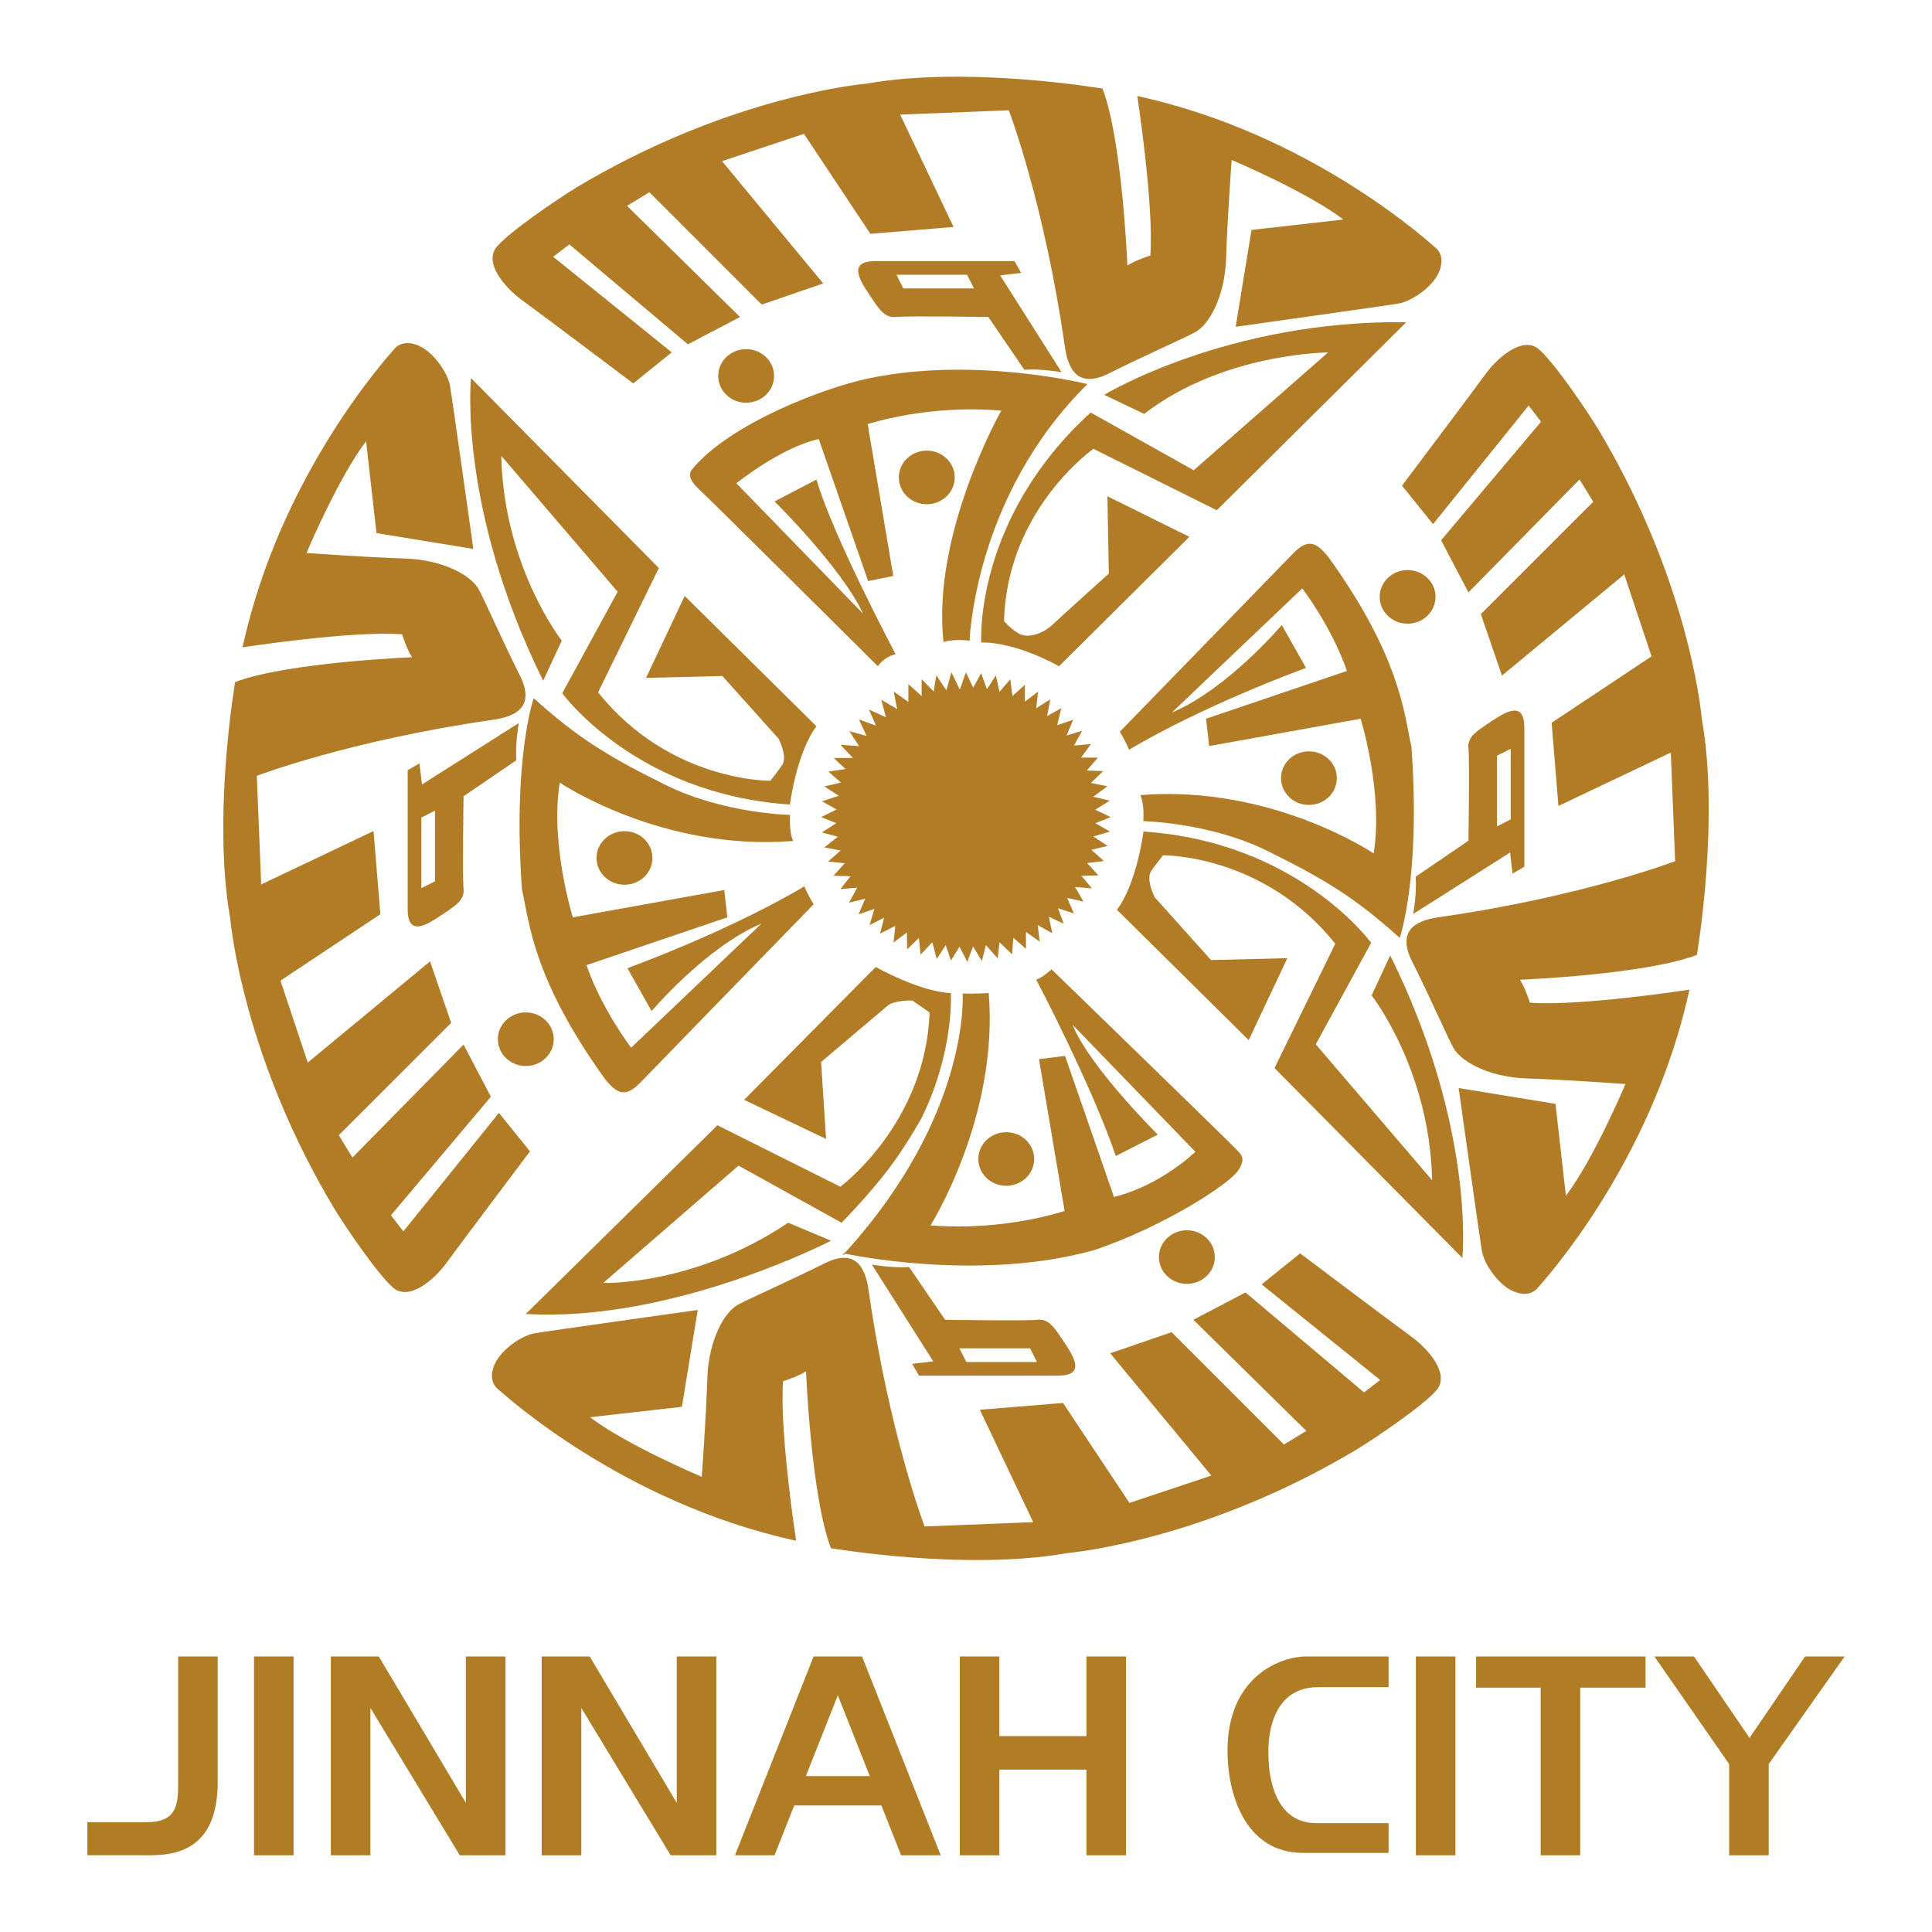 <?xml version="1.0" encoding="utf-8"?>
<!-- Generator: Adobe Illustrator 16.0.0, SVG Export Plug-In . SVG Version: 6.00 Build 0)  -->
<!DOCTYPE svg PUBLIC "-//W3C//DTD SVG 1.1//EN" "http://www.w3.org/Graphics/SVG/1.1/DTD/svg11.dtd">
<svg version="1.1" id="Layer_1" xmlns="http://www.w3.org/2000/svg" xmlns:xlink="http://www.w3.org/1999/xlink" x="0px" y="0px"
	 width="150px" height="150px" viewBox="0 0 150 150" enable-background="new 0 0 150 150" xml:space="preserve">
<g>
	<g>
		<ellipse fill="#B27C26" cx="57.93" cy="29.188" rx="2.169" ry="2.08"/>
		<ellipse fill="#B27C26" cx="71.955" cy="37.068" rx="2.169" ry="2.081"/>
		<ellipse fill="#B27C26" cx="78.124" cy="89.984" rx="2.168" ry="2.08"/>
		<ellipse fill="#B27C26" cx="92.148" cy="97.599" rx="2.169" ry="2.081"/>
		<path fill="#B27C26" d="M85.727,30.654l3.108,1.481c6.108-4.734,14.277-4.771,14.277-4.771L92.68,36.51l-8.002-4.481
			c-9.107,8.313-8.493,17.855-8.493,17.855c2.783-0.036,6.036,1.844,6.036,1.844l10.12-10.049l-6.36-3.146l0.107,6.001
			c0,0-3.578,3.217-4.337,3.94c-0.759,0.722-1.951,1.12-2.639,0.722c-0.687-0.396-1.157-0.976-1.157-0.976
			c0.218-8.675,6.94-13.374,6.94-13.374l9.578,4.771l14.711-14.603C95.306,24.835,85.727,30.654,85.727,30.654z"/>
		<path fill="#B27C26" d="M53.738,36.438c-0.398,0.471-0.036,1.049,0.65,1.663S68.16,51.728,68.16,51.728s0.398-0.688,1.375-0.94
			c0,0-4.844-9.108-6.146-13.554l-3.253,1.698c0,0,5.221,5.143,6.868,8.711l-9.832-10.12c0,0,3.433-2.783,6.398-3.435l3.832,11.024
			l1.951-0.397l-1.987-11.783c0,0,4.626-1.555,10.374-1.049c0,0-5.422,9.543-4.483,17.965c0,0,0.729-0.262,2.024-0.108
			c0,0,0.326-11.206,9.146-19.916c0,0-8.567-2.169-16.88-0.47C64.148,30.039,56.666,32.859,53.738,36.438z"/>
		<path fill="#B27C26" d="M38.737,86.402l-7.421,9.205l-0.964-1.254l7.759-9.204l-2.12-4.049l-8.627,8.771l-1.061-1.735l8.724-8.722
			l-1.639-4.772l-9.494,7.856l-2.121-6.361l7.759-5.157l-0.53-6.458l-8.723,4.146l-0.338-8.435c0,0,7.181-2.747,18.266-4.338
			c1.349-0.192,3.518-0.723,2.169-3.422c-1.35-2.698-2.749-5.855-3.133-6.566c-0.482-1.145-2.747-2.445-5.784-2.542
			c-3.035-0.096-7.663-0.434-7.663-0.434s2.458-5.832,4.627-8.675l0.807,7.133l7.519,1.229c0,0-1.627-11.603-1.808-12.65
			c-0.181-1.049-1.265-2.566-2.313-3.072c-1.048-0.507-1.72-0.166-2.027,0.213c-0.306,0.378-8.828,9.606-11.768,23.148
			c0,0,8.435-1.301,12.386-1.012c0,0,0.336,1.108,0.771,1.783c0,0-9.688,0.386-13.735,1.928c0,0-1.783,10.41-0.386,18.313
			c0.29,2.893,1.88,12.192,8.049,22.507c0.916,1.493,3.421,5.204,4.627,6.217c1.205,1.011,3.131-0.578,4.144-1.976
			c1.012-1.397,6.458-8.627,6.458-8.627L38.737,86.402z"/>
		<path fill="#B27C26" d="M40.087,59.028c-0.096-1.301,0.192-2.892,0.192-2.892l-7.517,4.771l-0.194-1.639l-0.916,0.53
			c0,0,0,8.724,0,10.796c0,2.071,1.35,1.301,2.507,0.529c1.156-0.771,1.928-1.205,1.832-2.121c-0.097-0.916,0-7.18,0-7.18
			L40.087,59.028z M33.773,68.427l-1.059,0.529v-5.479l1.059-0.543V68.427z"/>
		<path fill="#B27C26" d="M109.569,103.769c-1.397-1.013-8.627-6.458-8.627-6.458l-2.988,2.409l9.205,7.422l-1.253,0.965
			l-9.205-7.76l-4.048,2.12l8.771,8.627l-1.735,1.061l-8.723-8.724l-4.771,1.639l7.856,9.495l-6.362,2.119l-5.157-7.759l-6.457,0.53
			l4.144,8.723l-8.433,0.337c0,0-2.747-7.18-4.337-18.264c-0.194-1.351-0.723-3.519-3.423-2.169
			c-2.698,1.349-5.855,2.746-6.565,3.132c-1.146,0.482-2.446,2.747-2.542,5.784c-0.096,3.035-0.434,7.662-0.434,7.662
			s-5.832-2.458-8.675-4.627l7.133-0.808l1.229-7.518c0,0-11.603,1.626-12.649,1.807c-1.05,0.182-2.567,1.267-3.073,2.313
			c-0.506,1.049-0.166,1.721,0.212,2.027c0.379,0.307,9.607,8.828,23.149,11.768c0,0-1.301-8.434-1.013-12.385
			c0,0,1.108-0.337,1.784-0.772c0,0,0.386,9.688,1.929,13.736c0,0,10.408,1.783,18.313,0.385c2.891-0.288,12.192-1.879,22.506-8.047
			c1.493-0.916,5.206-3.422,6.217-4.626C112.557,106.708,110.967,104.781,109.569,103.769z"/>
		<path fill="#B27C26" d="M71.352,106.804c0,0,8.724,0,10.796,0s1.301-1.349,0.53-2.507c-0.772-1.156-1.206-1.927-2.121-1.83
			c-0.916,0.097-7.181,0-7.181,0L70.58,98.37c-1.301,0.097-2.891-0.191-2.891-0.191l4.771,7.517l-1.639,0.194L71.352,106.804z
			 M79.979,104.685l0.53,1.061h-5.48l-0.544-1.061H79.979z"/>
		<path fill="#B27C26" d="M132.131,55.826c-0.288-2.892-1.879-12.193-8.049-22.507c-0.915-1.494-3.422-5.205-4.626-6.217
			c-1.205-1.013-3.133,0.578-4.146,1.976c-1.011,1.397-6.457,8.627-6.457,8.627l2.409,2.988l7.423-9.205l0.963,1.253l-7.759,9.204
			l2.12,4.049l8.627-8.771l1.061,1.735l-8.723,8.723l1.639,4.771l9.493-7.855l2.121,6.361l-7.759,5.157l0.529,6.457l8.724-4.144
			l0.337,8.434c0,0-7.182,2.747-18.266,4.337c-1.349,0.192-3.518,0.725-2.169,3.422c1.351,2.698,2.747,5.855,3.134,6.566
			c0.481,1.145,2.746,2.445,5.782,2.542c3.037,0.097,7.663,0.435,7.663,0.435s-2.458,5.83-4.626,8.675l-0.809-7.134l-7.517-1.229
			c0,0,1.626,11.603,1.807,12.65c0.18,1.049,1.265,2.567,2.313,3.073c1.049,0.506,1.721,0.166,2.027-0.214
			c0.306-0.378,8.829-9.605,11.769-23.148c0,0-8.434,1.302-12.386,1.012c0,0-0.338-1.108-0.771-1.782c0,0,9.688-0.386,13.736-1.927
			C131.746,74.141,133.529,63.729,132.131,55.826z"/>
		<path fill="#B27C26" d="M109.914,68.066c0.097,1.301-0.193,2.893-0.193,2.893l7.519-4.771l0.192,1.639l0.916-0.53
			c0,0,0-8.723,0-10.796c0-2.071-1.351-1.301-2.507-0.53c-1.156,0.771-1.927,1.206-1.831,2.121c0.097,0.916,0,7.181,0,7.181
			L109.914,68.066z M116.227,58.669l1.061-0.53v5.48l-1.061,0.544V58.669z"/>
		<path fill="#B27C26" d="M40.54,23.309c1.397,1.013,8.625,6.458,8.625,6.458l2.989-2.409l-9.205-7.423l1.252-0.963l9.206,7.759
			l4.049-2.12l-8.772-8.627l1.736-1.061l8.723,8.724l4.771-1.639l-7.855-9.495l6.362-2.12l5.156,7.76l6.458-0.53l-4.146-8.724
			l8.435-0.337c0,0,2.747,7.181,4.337,18.266c0.192,1.35,0.723,3.518,3.422,2.169c2.699-1.35,5.855-2.747,6.566-3.133
			c1.145-0.482,2.445-2.747,2.543-5.783c0.096-3.036,0.433-7.663,0.433-7.663s5.832,2.458,8.675,4.627l-7.133,0.807l-1.229,7.519
			c0,0,11.603-1.627,12.651-1.808c1.048-0.181,2.566-1.265,3.071-2.313c0.507-1.048,0.167-1.72-0.213-2.026
			c-0.378-0.307-9.605-8.829-23.148-11.769c0,0,1.301,8.434,1.013,12.386c0,0-1.108,0.337-1.783,0.771c0,0-0.386-9.687-1.929-13.734
			c0,0-10.409-1.784-18.313-0.387c-2.893,0.29-12.194,1.88-22.508,8.049c-1.493,0.916-5.204,3.422-6.216,4.627
			S39.142,22.297,40.54,23.309z"/>
		<path fill="#B27C26" d="M78.758,20.272c0,0-8.723,0-10.796,0c-2.072,0-1.3,1.35-0.53,2.506c0.771,1.157,1.205,1.928,2.121,1.832
			c0.915-0.097,7.181,0,7.181,0l2.795,4.097c1.301-0.097,2.892,0.192,2.892,0.192l-4.771-7.519l1.638-0.192L78.758,20.272z
			 M70.131,22.393l-0.53-1.06h5.479l0.545,1.06H70.131z"/>
		<ellipse fill="#B27C26" cx="48.485" cy="66.611" rx="2.169" ry="2.08"/>
		<ellipse fill="#B27C26" cx="40.822" cy="80.684" rx="2.168" ry="2.081"/>
		<path fill="#B27C26" d="M43.617,49.739c0,0-4.518-5.748-4.698-14.35l9.036,10.554l-4.301,7.88c0,0,5.676,7.844,17.676,8.64
			c0,0,0.506-4.013,2.059-6.073L53.16,46.27l-3.001,6.361l5.928-0.145l4.374,4.879c0,0,0.723,1.41,0.252,2.061
			c-0.469,0.65-0.903,1.193-0.903,1.193s-7.807,0.107-13.375-6.868l4.718-9.65L36.568,29.354c0,0-1.047,10.048,5.604,23.494
			L43.617,49.739z"/>
		<path fill="#B27C26" d="M51.702,60.956c-4.482-2.217-6.843-3.662-10.264-6.747c0,0-1.64,4.627-0.917,14.795
			c0.579,2.651,0.867,7.036,6.506,14.845c0.867,1.013,1.493,1.445,2.698,0.192c1.206-1.253,13.447-13.832,13.447-13.832
			s-0.434-0.674-0.723-1.397c0,0-4.868,3.037-13.735,6.362l1.879,3.325c0,0,4.193-4.965,8.531-6.795l-10.121,9.638
			c0,0-2.265-2.939-3.47-6.409l10.94-3.712l-0.242-2.12l-11.759,2.12c0,0-1.783-5.734-1.012-10.457c0,0,7.905,5.35,18.121,4.53
			c0,0-0.328-0.585-0.241-2.024C61.341,63.27,56.184,63.174,51.702,60.956z"/>
		<ellipse fill="#B27C26" cx="101.624" cy="60.414" rx="2.168" ry="2.08"/>
		<ellipse fill="#B27C26" cx="109.286" cy="46.341" rx="2.168" ry="2.081"/>
		<path fill="#B27C26" d="M106.493,77.286c0,0,4.518,5.747,4.697,14.349l-9.035-10.555l4.3-7.879c0,0-5.674-7.843-17.675-8.639
			c0,0-0.506,4.012-2.061,6.073l10.229,10.12l3-6.362l-5.927,0.145l-4.374-4.88c0,0-0.723-1.408-0.254-2.059
			c0.471-0.652,0.904-1.194,0.904-1.194s7.808-0.106,13.373,6.868l-4.717,9.651l14.585,14.746c0,0,1.048-10.048-5.603-23.493
			L106.493,77.286z"/>
		<path fill="#B27C26" d="M98.408,66.068c4.481,2.217,6.843,3.662,10.264,6.747c0,0,1.639-4.626,0.916-14.796
			c-0.578-2.649-0.867-7.035-6.506-14.843c-0.868-1.012-1.493-1.446-2.699-0.192c-1.204,1.252-13.445,13.831-13.445,13.831
			s0.435,0.675,0.723,1.397c0,0,4.868-3.036,13.735-6.361l-1.879-3.325c0,0-4.193,4.964-8.531,6.795l10.121-9.639
			c0,0,2.266,2.939,3.47,6.41l-10.939,3.71l0.241,2.121l11.759-2.121c0,0,1.783,5.735,1.013,10.458c0,0-7.905-5.349-18.121-4.529
			c0,0,0.327,0.585,0.24,2.024C88.769,63.756,93.925,63.852,98.408,66.068z"/>
		<path fill="#B27C26" d="M65.341,94.934c3.615-3.76,4.723-5.591,6.168-8.049c2.603-5.253,2.313-9.782,2.313-9.782
			c-2.409-0.098-5.831-2.025-5.831-2.025L57.774,85.39l6.362,3.037L63.75,82.45c0,0,4.664-3.94,5.168-4.373
			c0.506-0.435,1.917-0.398,1.917-0.398l1.336,0.925c-0.289,8.619-6.927,13.533-6.927,13.533l-9.542-4.771l-14.881,14.65
			c11.41,0.676,23.7-5.687,23.7-5.687l-3.327-1.396c-7.325,4.914-14.361,4.674-14.361,4.674l10.506-9.108L65.341,94.934z"/>
		<path fill="#B27C26" d="M96.137,90.872c0.65-1.013,0.217-1.229-0.325-1.807S81.643,75.258,81.643,75.258s-0.687,0.65-1.192,0.795
			c0,0,4.264,8.097,6.181,13.699l3.253-1.663c0,0-5.313-5.276-6.614-8.529l9.541,9.866c0,0-2.675,2.604-6.324,3.507L82.69,81.98
			l-2.024,0.252l1.989,11.784c0,0-4.628,1.591-10.41,1.121c0,0,5.313-8.423,4.518-18.037c0,0-1.108,0.072-2.024,0.036
			c0,0,0.65,9.325-9.073,20.062c-0.542,0.433,0,0.144,0,0.144s10.266,2.241,19.303-0.288C90.498,95.174,95.486,91.884,96.137,90.872
			z"/>
		<polygon fill="#B27C26" points="85.036,62.869 86.16,62.16 84.872,61.86 85.978,61.046 84.698,60.786 85.654,59.868 
			84.382,59.821 85.243,58.82 83.933,58.822 84.699,57.768 83.381,57.885 84.016,56.734 82.809,57.105 83.317,55.886 82.081,56.3 
			82.397,54.981 81.297,55.599 81.542,54.302 80.451,54.987 80.6,53.693 79.574,54.479 79.571,53.17 78.605,54.046 78.438,52.735 
			77.603,53.72 77.319,52.438 76.624,53.51 76.175,52.259 75.56,53.394 74.992,52.196 74.522,53.546 73.87,52.196 73.474,53.595 
			72.696,52.432 72.492,53.691 71.556,52.732 71.556,54.04 70.526,53.119 70.526,54.498 69.387,53.691 69.654,55.053 68.416,54.319 
			68.786,55.691 67.464,55.09 68.016,56.342 66.689,55.86 67.281,57.137 65.943,56.767 66.702,57.932 65.251,57.823 66.221,58.848 
			64.728,58.848 65.645,59.709 64.316,59.907 65.291,60.759 64.004,61.057 65.123,61.787 63.817,62.209 64.948,62.847 63.75,63.438 
			64.931,63.908 63.813,64.631 65.047,64.971 63.997,65.791 65.269,66.031 64.291,66.892 65.588,67.02 64.711,67.992 66.041,68.034 
			65.238,69.031 66.553,68.919 65.921,70.08 67.176,69.773 66.662,70.986 67.89,70.563 67.509,71.827 68.647,71.246 68.323,72.487 
			69.514,71.878 69.371,73.176 70.41,72.396 70.429,73.714 71.344,72.816 71.472,74.117 72.384,73.157 72.729,74.451 73.425,73.376 
			73.833,74.57 74.498,73.499 75.101,74.68 75.546,73.483 76.232,74.611 76.544,73.379 77.463,74.407 77.602,73.157 78.579,74.095 
			78.675,72.802 79.655,73.669 79.655,72.354 80.728,73.106 80.561,71.816 81.7,72.459 81.429,71.17 82.591,71.722 82.142,70.516 
			83.379,70.922 82.855,69.715 84.122,69.996 83.462,68.868 84.779,68.971 83.96,68 85.284,67.965 84.4,67.009 85.705,66.849 
			84.729,65.976 86.01,65.678 84.884,64.944 86.177,64.563 85.041,63.911 86.232,63.438 		"/>
	</g>
	<g>
		<path fill="#B07D24" d="M13.831,138.656c0,1.808-0.362,2.82-2.495,2.82c-2.131,0-4.554,0-4.554,0v2.565c0,0,2.349,0,4.121,0
			c1.771,0,5.999,0.327,5.999-5.675c0-5.999,0-9.759,0-9.759h-3.072C13.831,128.608,13.831,136.849,13.831,138.656z"/>
		<rect x="19.723" y="128.608" fill="#B07D24" width="3.072" height="15.438"/>
		<rect x="109.929" y="128.608" fill="#B07D24" width="3.071" height="15.438"/>
		<polygon fill="#B07D24" points="140.146,128.608 135.833,134.93 131.521,128.608 128.447,128.608 134.249,136.96 134.249,144.046 
			137.321,144.046 137.321,136.96 143.218,128.608 		"/>
		<polygon fill="#B07D24" points="119.615,128.608 114.604,128.608 114.604,131.03 119.615,131.03 119.615,144.046 122.688,144.046 
			122.688,131.03 127.761,131.03 127.761,128.608 122.688,128.608 		"/>
		<polygon fill="#B07D24" points="84.351,134.791 77.592,134.791 77.592,128.608 74.519,128.608 74.519,144.046 77.592,144.046 
			77.592,137.392 84.351,137.392 84.351,144.046 87.424,144.046 87.424,128.608 84.351,128.608 		"/>
		<polygon fill="#B07D24" points="36.169,139.973 29.409,128.608 28.758,128.608 26.337,128.608 25.687,128.608 25.687,144.046 
			28.758,144.046 28.758,132.601 35.699,144.046 36.169,144.046 38.59,144.046 39.241,144.046 39.241,128.608 36.169,128.608 		"/>
		<polygon fill="#B07D24" points="52.543,139.973 45.783,128.608 45.132,128.608 42.711,128.608 42.06,128.608 42.06,144.046 
			45.132,144.046 45.132,132.601 52.073,144.046 52.543,144.046 54.964,144.046 55.615,144.046 55.615,128.608 52.543,128.608 		"/>
		<path fill="#B07D24" d="M66.242,128.608h-2.387h-0.686l-6.108,15.438h3.073l1.53-3.871h6.768l1.532,3.871h3.073l-6.108-15.438
			H66.242z M62.565,137.897l2.483-6.275l2.484,6.275H62.565z"/>
		<path fill="#B07D24" d="M95.303,135.945c0,3.108,1.229,7.916,5.891,7.916c4.664,0,6.616,0,6.616,0v-2.313c0,0-3.724,0-5.567,0
			c-3.144,0.034-3.76-3.325-3.76-5.314c0,0-0.36-5.241,3.832-5.241c2.422,0,5.495,0,5.495,0v-2.385c0,0-4.673,0-6.443,0
			C99.594,128.608,95.303,130.019,95.303,135.945z"/>
	</g>
</g>
</svg>
